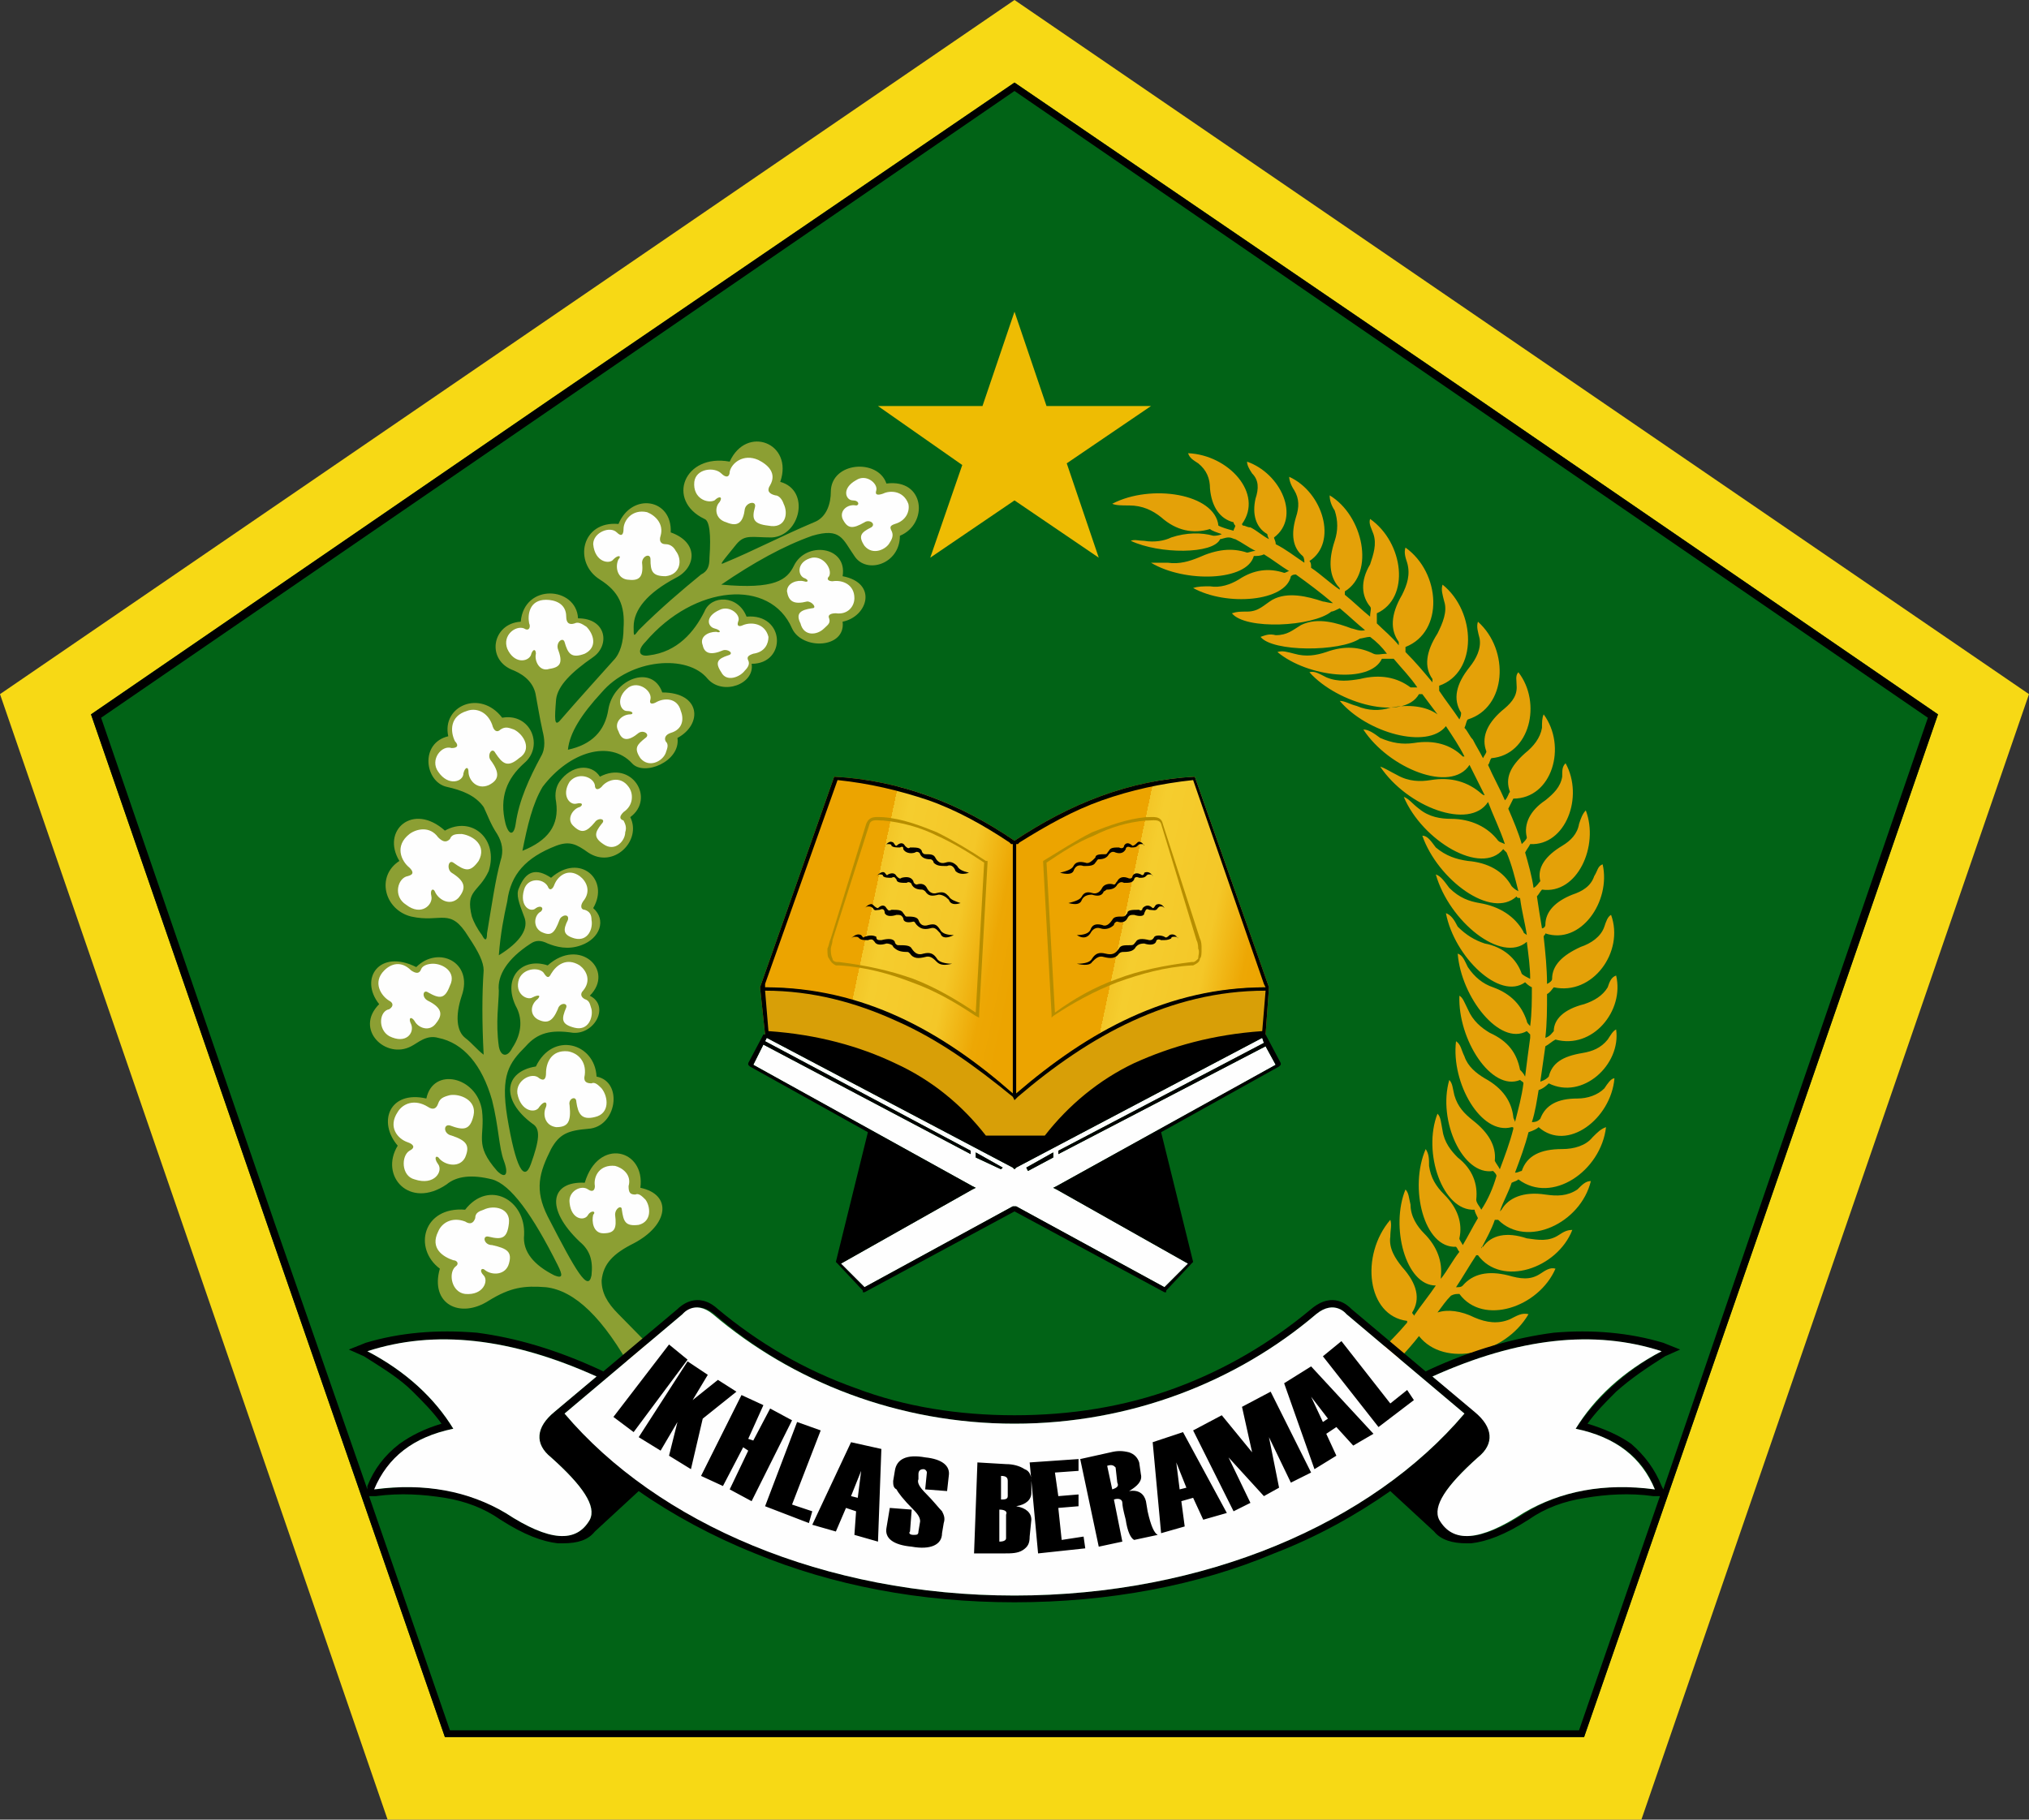 <?xml version="1.0" encoding="UTF-8"?>
<!DOCTYPE svg PUBLIC "-//W3C//DTD SVG 1.1//EN" "http://www.w3.org/Graphics/SVG/1.1/DTD/svg11.dtd">
<!-- Creator: CorelDRAW X7 -->
<svg xmlns="http://www.w3.org/2000/svg" xml:space="preserve" width="1204px" height="1080px" version="1.1" style="shape-rendering:geometricPrecision; text-rendering:geometricPrecision; image-rendering:optimizeQuality; fill-rule:evenodd; clip-rule:evenodd"
viewBox="0 0 1204 1080"
 xmlns:xlink="http://www.w3.org/1999/xlink">
 <rect x="0" y="0" width="1204" height="1080" fill="#333333" stroke="none"/>
 <defs>
  <style type="text/css">
   <![CDATA[
    .fil6 {fill:#FEFEFE}
    .fil5 {fill:black}
    .fil1 {fill:#016316}
    .fil2 {fill:#8C9F33}
    .fil9 {fill:#D89F07}
    .fil3 {fill:#E4A108}
    .fil4 {fill:#EEBC03}
    .fil0 {fill:#F7D915}
    .fil10 {fill:#B78E00;fill-rule:nonzero}
    .fil8 {fill:url(#id0)}
    .fil7 {fill:url(#id1)}
   ]]>
  </style>
  <linearGradient id="id0" gradientUnits="userSpaceOnUse" x1="601.002" y1="539.123" x2="754.554" y2="571.761">
   <stop offset="0" style="stop-opacity:1; stop-color:#ECA400"/>
   <stop offset="0.42" style="stop-opacity:1; stop-color:#ECA400"/>
   <stop offset="0.231" style="stop-opacity:1; stop-color:#EDA804"/>
   <stop offset="0.349" style="stop-opacity:1; stop-color:#F3C627"/>
   <stop offset="0.478" style="stop-opacity:1; stop-color:#F5CD2E"/>
   <stop offset="0.749" style="stop-opacity:1; stop-color:#F4C728"/>
   <stop offset="0.902" style="stop-opacity:1; stop-color:#EDA704"/>
   <stop offset="1" style="stop-opacity:1; stop-color:#ECA400"/>
  </linearGradient>
  <linearGradient id="id1" gradientUnits="userSpaceOnUse" xlink:href="#id0" x1="450.008" y1="539.123" x2="603.56" y2="571.761">
  </linearGradient>
 </defs>
 <g id="Layer_x0020_1">
  <g id="_1933516147536">
   <polygon class="fil0" points="602,0 903,206 1204,412 1089,746 974,1080 602,1080 230,1080 115,746 0,412 301,206 "/>
   <polygon class="fil1" points="602,49 876,236 1150,424 1045,728 940,1031 602,1031 264,1031 159,728 54,424 328,236 "/>
   <path class="fil2" d="M394 806c-7,1 -13,4 -18,9 -18,-33 -35,-49 -52,-51 -13,-1 -21,0 -34,8 -17,11 -35,2 -29,-19 -16,-12 -10,-37 15,-35 14,-18 36,-6 35,15 -1,10 6,18 18,24 5,2 5,0 2,-6 -15,-30 -28,-48 -39,-51 -12,-3 -21,-2 -27,3 -22,15 -40,-5 -29,-23 -12,-14 -5,-33 17,-28 4,-19 30,-13 33,7 2,16 -5,20 9,36 5,5 7,2 4,-6 -3,-8 -3,-20 -7,-36 -6,-21 -17,-34 -32,-37 -7,-2 -12,3 -16,5 -15,8 -34,-10 -19,-25 -12,-15 0,-33 22,-22 13,-13 34,-3 27,17 -4,12 -3,21 2,25 4,3 7,7 11,10 -1,-19 -1,-36 0,-50 0,-5 -3,-11 -9,-20 -11,-18 -16,-8 -34,-12 -16,-4 -21,-24 -7,-33 -11,-18 8,-35 27,-18 16,-9 32,5 26,24 -6,13 -14,11 -10,27 1,3 3,7 6,11 2,4 3,3 3,-1 3,-18 5,-32 8,-43 2,-6 1,-11 -2,-16 -4,-6 -6,-12 -8,-16 -5,-7 -13,-10 -22,-12 -13,-3 -16,-26 1,-30 -4,-18 19,-28 32,-11 17,-3 25,17 13,27 -10,9 -15,20 -11,36 2,7 5,7 6,0 2,-14 8,-27 15,-40 3,-5 2,-11 1,-15 -2,-9 -3,-16 -4,-21 -1,-7 -6,-12 -13,-15 -17,-6 -13,-28 4,-29 2,-23 33,-21 34,-2 17,0 19,16 9,23 -13,9 -21,17 -22,25 -1,12 -1,16 2,13 13,-15 24,-27 32,-36 4,-4 6,-11 6,-19 1,-14 -3,-22 -14,-29 -16,-10 -11,-35 11,-33 8,-19 32,-15 31,5 17,6 15,21 3,27 -17,9 -25,19 -25,29 0,6 0,6 3,2 13,-13 26,-24 37,-33 4,-2 5,-5 5,-10 1,-14 0,-22 -3,-23 -23,-11 -12,-39 15,-34 10,-22 38,-11 30,12 18,5 12,32 -5,33 -12,0 -16,-2 -21,4 -8,10 -11,13 -7,11 17,-7 34,-16 53,-24 8,-3 10,-12 10,-18 0,-18 28,-20 33,-5 23,-3 25,24 8,31 0,17 -20,23 -27,12 -7,-10 -8,-17 -25,-12 -17,6 -35,16 -54,29 32,3 39,-3 43,-11 7,-15 32,-12 29,6 21,4 15,24 0,27 2,16 -24,17 -30,4 -13,-30 -58,-26 -87,8 -5,5 -4,9 2,8 17,-2 27,-14 33,-26 4,-10 20,-10 25,3 23,-2 24,28 3,28 2,12 -17,19 -26,9 -12,-15 -46,-12 -63,8 -12,13 -19,24 -20,34 14,-3 22,-11 24,-24 3,-18 26,-27 32,-10 23,0 24,19 9,27 2,14 -20,23 -27,15 -13,-14 -37,-7 -53,14 -6,10 -9,23 -12,38 15,-6 22,-15 20,-29 -1,-5 0,-9 2,-12 7,-10 19,-11 24,-3 19,-10 33,13 18,24 7,14 -10,31 -25,21 -7,-5 -11,-7 -19,-4 -18,7 -27,17 -29,33 -2,9 -4,19 -5,32 13,-8 18,-16 15,-23 -3,-8 -5,-13 -3,-17 4,-10 10,-12 19,-6 17,-15 35,1 25,18 8,7 4,18 -7,22 -8,3 -15,1 -20,-1 -4,-2 -7,-2 -10,0 -14,9 -20,19 -19,28 0,7 -2,19 0,33 1,6 5,7 8,1 6,-9 6,-18 2,-25 -8,-17 4,-29 19,-24 19,-17 40,3 25,18 12,6 3,23 -10,22 -13,-2 -21,0 -28,8 -10,10 -15,17 -11,42 5,30 10,39 14,28 5,-14 6,-21 1,-24 -19,-14 -17,-31 2,-34 10,-21 35,-14 36,6 16,3 12,30 -5,31 -12,1 -17,3 -22,12 -7,14 -10,24 -2,40 17,33 24,45 26,35 1,-9 -1,-15 -7,-20 -21,-20 -17,-36 3,-35 8,-27 36,-20 33,3 19,4 17,22 -4,33 -12,6 -18,12 -19,22 0,7 3,13 10,20 10,10 18,19 27,26z"/>
   <path class="fil3" d="M818 819c3,-8 3,-13 0,-16 6,-6 12,-12 17,-18l0 -1c-24,-3 -28,-39 -10,-60 1,3 0,6 0,10 -1,7 3,13 7,18 9,10 11,19 6,27 0,1 1,1 1,2 4,-6 9,-12 13,-18 -18,0 -27,-35 -18,-57 2,2 2,5 3,9 0,7 4,13 8,17 8,8 11,17 10,26 0,0 0,1 0,1 4,-5 7,-11 11,-16 -1,-1 -1,-2 -2,-3 -19,1 -28,-35 -18,-58 2,3 2,6 2,10 1,7 4,12 9,17 8,8 11,17 9,26 0,1 1,2 2,4 3,-5 6,-11 9,-16 -1,-2 -2,-4 -2,-5 -19,1 -31,-34 -22,-57 2,2 2,5 3,10 1,7 5,12 9,16 9,7 12,16 11,25 0,2 2,4 3,6 4,-6 7,-13 9,-20 0,-1 -1,-2 -2,-3 -18,3 -33,-30 -26,-54 2,2 2,5 3,9 2,7 6,11 11,15 9,7 14,15 13,24 1,2 2,3 3,5 3,-8 6,-16 8,-24 0,-1 0,-1 -1,-1 -18,5 -36,-26 -33,-51 3,2 3,5 5,9 2,6 7,10 12,13 11,6 16,14 17,23 0,1 1,2 1,3 2,-8 4,-15 5,-23 0,-1 -1,-1 -2,-2 -17,7 -37,-24 -36,-50 2,1 3,4 5,8 3,7 8,11 13,14 11,5 16,12 18,22 1,1 2,2 3,4 1,-8 2,-16 3,-23 0,-1 0,-2 0,-2 -1,-1 -1,-1 -2,-2 -16,9 -39,-20 -41,-46 3,1 4,4 6,8 4,6 9,10 15,12 11,4 17,11 20,20 0,1 1,2 2,3 1,-8 1,-15 1,-23 -2,-1 -3,-2 -4,-3 -15,11 -42,-15 -47,-41 3,1 5,4 7,8 5,5 10,8 16,10 11,2 19,9 22,18 1,1 3,2 5,3 0,-7 -1,-14 -2,-22 0,0 0,0 0,0 -15,13 -46,-12 -54,-40 3,1 5,4 8,8 6,6 12,8 18,9 12,2 21,8 26,17 0,1 1,1 2,2 -1,-7 -3,-14 -4,-22 -1,0 -2,0 -2,-1 -15,14 -47,-10 -56,-36 3,0 5,3 8,7 6,5 12,7 19,8 12,1 21,6 26,15 1,1 2,2 4,3 -2,-8 -4,-16 -7,-23 -1,-1 -1,-1 -2,-2 -13,16 -48,-5 -59,-31 3,1 5,4 9,7 6,5 13,6 19,6 12,0 22,5 28,13 1,1 2,1 4,2 -3,-9 -7,-17 -10,-25l0 0c-11,17 -48,3 -64,-21 3,1 6,3 10,5 7,4 14,4 20,3 12,-2 22,1 30,8 0,0 1,1 2,1 -3,-6 -6,-12 -9,-18 -11,17 -48,2 -63,-21 3,0 6,2 10,5 7,3 13,4 20,3 12,-2 22,1 29,8 0,0 1,0 1,0 -3,-6 -7,-12 -11,-18 -11,14 -47,4 -63,-15 3,0 6,2 10,3 7,3 14,3 20,1 11,-2 21,-1 28,4 -3,-4 -6,-8 -9,-12 -1,0 -2,0 -2,0 -9,16 -48,6 -65,-13 3,-1 6,1 10,3 7,3 14,2 20,1 12,-3 22,-1 30,5 1,0 3,0 4,0 -4,-6 -9,-11 -14,-17 -3,0 -5,0 -7,0 -7,15 -44,11 -62,-4 3,-1 6,0 10,1 7,2 13,1 19,-1 11,-4 20,-3 28,1 2,1 5,0 8,0 -3,-4 -6,-7 -10,-10 -2,0 -5,1 -6,1 -12,8 -52,8 -59,-1 3,-1 5,-2 9,-1 7,0 10,-3 15,-6 10,-5 22,-1 30,2 1,0 5,2 8,1 -5,-4 -9,-8 -15,-13 -2,1 -4,2 -5,2 -11,9 -51,11 -59,1 3,-1 5,-1 9,-1 7,0 10,-4 15,-7 9,-5 21,-2 30,1 1,0 4,1 6,1 -7,-6 -15,-12 -22,-17 -1,0 -2,0 -3,1 -3,15 -38,18 -58,7 3,-1 6,-1 10,-1 6,1 12,-1 17,-4 9,-6 18,-7 27,-4 1,0 2,-1 3,-1 -5,-3 -10,-7 -15,-10 -2,1 -4,1 -6,1 -4,15 -41,16 -61,4 3,0 6,0 10,0 7,1 13,-1 18,-3 11,-5 20,-6 29,-3 1,0 3,-1 5,-1 -4,-2 -8,-5 -12,-7 0,0 0,0 0,0 -1,0 -2,-1 -4,-1 -2,0 -4,1 -5,1 -4,9 -36,9 -53,1 2,-1 5,0 8,0 6,1 12,0 16,-2 9,-3 18,-3 25,-1 1,0 3,0 5,-1 -3,-1 -6,-2 -7,-3 -10,3 -20,1 -29,-7 -5,-4 -11,-7 -19,-7 -4,0 -8,0 -10,-1 23,-12 61,-6 63,13 2,1 5,2 9,3 0,0 0,0 0,0 0,-1 1,-2 1,-3 0,0 -1,-1 -1,-2 -8,-2 -13,-9 -14,-20 0,-6 -2,-11 -7,-15 -3,-2 -5,-3 -6,-6 24,1 45,24 32,42 0,0 0,1 1,1 1,0 2,1 4,1 4,2 7,5 11,7 -1,-2 -1,-3 -1,-3 -7,-4 -9,-12 -7,-21 2,-6 2,-11 -2,-15 -2,-3 -3,-5 -3,-7 20,7 32,33 16,45 0,1 1,2 1,4 6,3 11,7 17,11 0,-1 0,-3 -1,-4 -6,-5 -7,-13 -4,-23 2,-6 2,-11 -1,-16 -2,-3 -3,-6 -3,-8 20,9 29,39 12,50 1,1 1,2 1,4 6,4 11,9 17,13 0,-1 0,-1 -1,-2 -5,-6 -6,-15 -2,-27 2,-6 2,-12 0,-18 -2,-3 -3,-6 -3,-9 20,12 27,46 9,57 0,1 0,2 0,2 5,4 10,9 15,13 0,-3 1,-5 0,-6 -5,-6 -6,-15 0,-25 2,-6 4,-12 2,-18 -1,-3 -3,-6 -2,-9 20,14 24,47 4,56 0,1 0,3 0,6 4,4 9,8 13,13 0,-1 0,-2 0,-2 -5,-7 -5,-16 2,-28 3,-6 5,-12 3,-19 -1,-3 -2,-6 -1,-9 21,15 23,50 0,59 0,1 0,2 0,3 6,6 11,12 16,18 0,0 0,-1 0,-2 -5,-7 -4,-16 3,-27 3,-6 6,-13 4,-19 -1,-4 -2,-7 -1,-10 20,16 21,52 -2,60 0,1 0,2 0,3 4,6 8,11 12,17 1,-2 1,-3 1,-4 -5,-8 -3,-17 5,-27 4,-5 7,-11 6,-17 -1,-4 -2,-7 -1,-10 19,17 17,51 -6,58 -1,1 -1,3 -2,5 2,2 3,5 5,7 2,4 4,7 6,11 1,-2 2,-3 2,-4 -3,-8 0,-16 9,-24 5,-4 9,-8 9,-14 0,-4 -1,-7 1,-9 14,18 7,49 -16,51 -1,1 -1,3 -2,4 3,7 7,14 10,21 2,-2 2,-4 3,-5 -3,-8 0,-15 9,-23 5,-4 9,-9 10,-15 0,-3 0,-6 1,-8 14,19 5,50 -18,50 -1,2 -2,4 -3,6 3,7 6,14 8,21 2,-2 3,-3 3,-4 -2,-8 2,-16 11,-22 5,-4 9,-8 10,-14 0,-4 0,-6 2,-8 11,20 0,49 -21,48 -1,2 -2,3 -3,5 2,7 4,14 5,21 2,-1 3,-3 4,-4 -2,-8 3,-15 13,-21 5,-3 9,-7 10,-13 1,-3 2,-6 4,-8 8,21 -5,50 -26,47 -1,1 -2,3 -3,4 1,7 2,13 3,19 1,0 2,-1 2,-2 0,-8 6,-14 16,-18 6,-2 11,-5 13,-11 2,-3 2,-6 5,-7 5,22 -13,48 -34,41 0,1 -1,1 -1,2 1,9 2,19 2,28 2,-1 3,-2 3,-3 0,-8 6,-14 17,-19 6,-2 12,-6 14,-12 1,-3 2,-6 4,-7 8,22 -11,48 -34,43 -1,1 -2,3 -4,4 0,9 0,17 -1,26 3,-1 4,-3 5,-4 0,-7 6,-13 18,-16 6,-2 11,-5 14,-10 1,-3 2,-6 5,-7 5,21 -14,44 -36,38 -2,1 -4,3 -6,4 -1,7 -2,14 -3,21 3,-1 4,-2 5,-3 2,-8 8,-12 20,-14 6,-1 11,-3 15,-8 2,-3 3,-5 5,-6 3,21 -20,42 -40,32 -1,1 -3,3 -6,4 -1,6 -2,13 -4,19 3,0 4,-1 5,-2 3,-8 10,-12 22,-12 6,0 12,-2 16,-6 2,-3 4,-6 6,-6 -2,24 -28,44 -45,29 -1,1 -3,2 -6,3 -2,8 -5,16 -8,24 2,0 3,-1 4,-1 3,-9 11,-13 24,-13 7,0 14,-2 18,-7 3,-3 5,-5 8,-6 -3,26 -32,46 -52,31 -1,1 -2,1 -4,2 -2,6 -5,11 -7,17 0,0 0,0 1,-1 4,-7 13,-11 26,-9 7,1 13,1 19,-3 3,-3 5,-5 8,-5 -6,25 -38,40 -55,23 -1,0 -1,0 -2,0 -2,6 -5,11 -8,17 0,-1 0,-1 1,-1 5,-7 14,-9 26,-5 7,1 13,2 19,-2 3,-2 5,-3 8,-3 -9,23 -42,34 -56,15 0,0 -1,0 -1,0 -4,6 -8,13 -12,19 2,0 3,0 4,-1 6,-7 15,-9 27,-6 7,2 13,3 19,-1 3,-2 6,-4 9,-3 -10,23 -43,34 -57,15 -2,0 -3,0 -5,1 -3,3 -5,6 -8,10 6,-2 14,-1 22,3 7,3 14,4 21,1 4,-2 7,-4 11,-3 -14,24 -50,32 -65,13 -7,9 -15,17 -24,26z"/>
   <polygon class="fil4" points="602,185 621,241 683,241 633,275 652,331 602,297 552,331 571,276 521,241 583,241 "/>
   <path class="fil5" d="M602 49l274 187 274 188 -105 304 -105 303 -338 0 -338 0 -105 -303 -105 -304 274 -188 274 -187zm-333 799c-24,5 -39,17 -46,36 30,-4 56,1 77,14 26,17 42,18 50,4 4,-8 -4,-20 -23,-37 -10,-8 -9,-18 2,-27l25 -21c-50,-23 -96,-28 -136,-15 23,12 40,28 51,46zm666 0c24,5 40,17 47,36 -30,-4 -56,1 -77,14 -26,17 -43,18 -50,4 -5,-8 3,-20 22,-37 10,-8 9,-18 -1,-27l-26 -21c51,-23 96,-28 136,-15 -22,12 -39,28 -51,46zm-110 37l26 24c4,5 11,7 19,7 1,0 2,0 3,0 9,-1 20,-5 34,-14 10,-7 21,-11 34,-13 12,-2 26,-3 40,-1l4 0 -48 139 -335 0 -335 0 -48 -139 4 0c15,-2 28,-1 41,1 12,2 23,6 33,13 14,9 25,13 34,14 1,0 2,0 3,0 9,0 15,-2 19,-7l26 -24c20,14 44,27 69,37 46,19 98,29 154,29 56,0 109,-10 154,-29 26,-10 49,-23 69,-37zm162 -1l-1 -2c-4,-10 -10,-18 -18,-25 -7,-5 -16,-9 -26,-12 5,-7 11,-13 17,-19 9,-8 18,-14 29,-21l9 -4 -10 -4c-20,-6 -42,-8 -65,-6 -23,3 -48,10 -74,22l-2 1 -44 -37c-2,-2 -11,-11 -24,0 -24,20 -51,36 -81,47 -30,11 -62,16 -95,16 -33,0 -65,-5 -94,-16 -31,-11 -58,-27 -82,-47 -12,-11 -22,-2 -24,0l-44 37 -2 -1c-26,-12 -50,-19 -73,-22 -24,-2 -46,0 -66,6l-10 4 9 4c11,7 21,13 29,21 6,6 12,12 17,19 -10,3 -18,7 -25,12 -9,7 -15,15 -19,25l0 2 -55 -158 -103 -300 271 -186 271 -186 271 186 271 186 -103 300 -54 158zm-118 -45c-55,65 -154,108 -267,108 -113,0 -211,-43 -267,-108l70 -59c0,0 8,-9 19,0 46,40 109,65 178,65 69,0 132,-25 179,-65 11,-9 18,0 18,0l70 59z"/>
   <path class="fil6" d="M875 838l-25 -21c51,-23 96,-28 136,-15 -23,12 -40,28 -51,46 24,5 39,17 47,36 -30,-4 -56,1 -78,14 -26,17 -42,18 -50,4 -4,-8 4,-20 23,-37 10,-8 9,-18 -2,-27zm-124 -217l-123 64 0 -2 122 -64 -1 -3 -146 77 -1 1 -1 -1 -146 -77 -1 2 122 65 0 2 -123 -65 -6 12 130 72 2 1 -2 1 -78 44 14 14 88 -48 1 0 1 0 88 48 14 -14 -78 -44 -2 -1 2 -1 130 -72 -6 -11zm-126 66l-15 8 -1 -2 16 -9 0 3zm-46 -3l16 9 -1 1 -15 -7 0 -3zm-319 47c-5,10 3,15 9,17 2,0 4,2 1,4 -4,4 -2,15 6,16 11,1 14,-8 11,-11 -3,-3 -1,-5 1,-3 4,3 12,3 14,-4 2,-7 -1,-9 -10,-11 -5,0 -6,-6 -2,-5 8,2 11,1 12,-8 1,-9 -9,-11 -15,-8 -3,1 -5,2 -5,5 -1,3 -3,4 -6,2 -8,-3 -14,1 -16,6zm279 -432c-3,-8 -11,-8 -15,-6 -3,1 -5,1 -4,-2 1,-4 -6,-10 -12,-6 -9,5 -6,12 -2,12 4,0 4,3 2,3 -5,-1 -10,3 -8,8 3,6 6,6 13,2 3,-2 7,1 4,3 -6,3 -8,5 -4,11 5,6 13,2 15,-2 2,-3 2,-5 1,-7 -1,-2 -1,-3 2,-4 7,-2 9,-8 8,-12zm-32 56c0,-8 -7,-11 -13,-10 -2,0 -4,-1 -2,-3 2,-4 -3,-12 -10,-11 -9,2 -9,10 -5,12 3,1 3,3 0,2 -4,-1 -10,1 -10,6 1,6 4,8 12,6 3,0 6,4 3,4 -7,1 -10,3 -7,9 2,8 10,7 14,3 2,-2 4,-3 3,-6 -1,-2 1,-3 4,-3 7,1 11,-4 11,-9zm-57 -82c-9,-4 -16,2 -17,7 0,3 -2,4 -5,1 -4,-4 -15,-3 -16,5 -1,10 8,13 12,11 3,-3 5,-2 3,1 -3,3 -3,10 4,12 7,3 10,0 11,-8 1,-4 7,-5 6,-1 -2,7 -1,10 8,11 10,2 12,-7 9,-13 -1,-3 -3,-5 -5,-5 -4,-1 -5,-3 -3,-6 4,-7 -1,-12 -7,-15zm-66 31c-9,-2 -14,5 -14,10 0,3 -1,5 -4,2 -4,-4 -14,0 -14,7 1,11 10,12 12,9 3,-3 5,-2 3,0 -2,4 -1,11 5,12 7,1 10,-1 9,-10 0,-4 5,-6 5,-2 0,7 1,10 9,10 9,-1 10,-10 6,-15 -1,-2 -3,-4 -6,-4 -3,0 -4,-2 -3,-5 2,-7 -3,-12 -8,-14zm72 74c-2,-8 -10,-9 -15,-7 -2,1 -4,1 -3,-2 2,-4 -5,-10 -11,-7 -9,4 -7,10 -3,11 4,1 4,3 1,2 -5,0 -10,3 -8,8 1,5 5,6 12,3 3,-1 7,2 3,3 -6,2 -8,4 -4,10 3,6 11,3 14,-1 2,-2 3,-4 2,-6 -1,-2 0,-3 3,-4 7,-1 9,-6 9,-10zm-132 -22c-10,0 -11,9 -10,14 1,2 0,5 -3,3 -5,-2 -13,4 -10,12 4,9 12,8 14,4 1,-4 3,-4 3,-1 -1,4 2,11 8,9 7,-1 8,-4 5,-12 -1,-4 3,-7 4,-4 2,7 4,10 12,7 8,-4 5,-12 1,-16 -3,-2 -5,-3 -7,-2 -3,1 -5,0 -5,-4 0,-8 -7,-10 -12,-10zm80 66c-2,-8 -10,-8 -15,-5 -2,1 -4,1 -3,-2 1,-5 -7,-11 -13,-7 -8,6 -5,14 -1,14 4,0 4,2 2,2 -5,0 -10,5 -7,10 2,6 6,6 12,1 3,-2 7,1 4,3 -5,4 -7,6 -3,12 5,6 13,2 15,-3 1,-3 2,-5 0,-7 -1,-2 0,-4 3,-5 7,-2 8,-8 6,-13zm-127 0c-10,3 -10,12 -7,18 2,2 2,4 -2,4 -6,-2 -13,7 -8,14 6,9 15,6 15,1 1,-4 3,-4 3,-1 0,5 5,11 12,8 6,-3 7,-7 1,-15 -2,-3 1,-8 3,-4 4,6 7,9 14,3 8,-5 3,-14 -3,-17 -3,-1 -5,-2 -8,0 -2,2 -4,1 -5,-3 -3,-8 -10,-10 -15,-8zm96 45c-5,-7 -13,-4 -16,0 -2,2 -4,2 -4,-1 -1,-5 -10,-8 -15,-2 -5,8 0,14 4,13 4,-1 4,1 2,2 -4,1 -8,7 -4,11 5,5 8,4 13,-2 2,-3 7,-2 4,1 -4,5 -5,8 1,12 7,5 13,-2 13,-7 1,-3 0,-5 -1,-7 -3,-1 -2,-3 0,-5 6,-4 6,-11 3,-15zm-130 28c-9,7 -5,16 0,20 2,2 3,4 -1,5 -6,1 -9,12 -1,17 9,7 16,0 15,-5 -1,-4 1,-5 2,-3 2,5 9,9 14,4 5,-6 4,-10 -4,-15 -3,-2 -2,-8 1,-6 7,5 10,6 15,-1 5,-9 -3,-15 -10,-16 -3,0 -6,0 -7,3 -2,2 -4,2 -7,-1 -5,-7 -13,-5 -17,-2zm101 25c-7,-5 -13,0 -15,5 -1,3 -3,4 -4,1 -3,-5 -12,-5 -14,2 -3,10 4,14 7,11 3,-2 5,0 3,2 -4,2 -5,9 0,12 6,3 8,1 11,-7 1,-3 6,-4 5,0 -3,6 -3,9 4,11 8,2 11,-6 10,-11 0,-3 -1,-5 -4,-6 -2,0 -3,-2 -1,-5 5,-6 2,-12 -2,-15zm0 53c-8,-5 -14,0 -17,5 -1,2 -2,3 -4,0 -2,-4 -12,-4 -15,3 -3,9 5,13 8,11 4,-2 5,-1 3,1 -4,3 -5,9 0,12 6,3 9,1 12,-6 1,-4 6,-4 5,-1 -3,7 -3,10 5,12 8,2 11,-6 10,-11 -1,-3 -1,-5 -4,-6 -2,-1 -3,-3 -1,-5 5,-6 2,-12 -2,-15zm-116 3c-7,7 -2,15 3,18 2,1 3,3 0,5 -6,1 -7,12 0,16 10,5 15,-2 13,-7 -2,-4 0,-5 2,-2 2,4 9,7 13,1 4,-5 3,-9 -5,-13 -4,-2 -3,-7 0,-5 7,4 10,4 13,-4 4,-8 -4,-13 -10,-13 -3,0 -6,1 -7,3 -1,3 -3,3 -6,1 -6,-6 -12,-4 -16,0zm109 48c-10,-1 -13,7 -13,13 0,3 -1,5 -4,3 -4,-4 -14,1 -13,9 2,11 11,12 13,8 3,-4 5,-3 4,0 -2,4 -1,11 6,12 7,0 9,-3 8,-13 -1,-4 4,-6 4,-2 1,7 3,11 11,9 9,-2 8,-12 4,-17 -2,-2 -4,-4 -6,-3 -3,0 -5,-1 -4,-5 1,-8 -4,-13 -10,-14zm-101 36c-6,9 0,16 6,18 3,1 5,3 1,5 -5,3 -5,15 3,17 12,4 17,-5 14,-9 -3,-4 -1,-6 1,-3 4,4 12,5 15,-1 3,-7 1,-10 -8,-13 -5,-1 -5,-7 -1,-6 8,3 12,3 14,-6 2,-9 -8,-13 -14,-12 -4,1 -6,2 -7,5 -1,3 -3,4 -6,2 -8,-5 -15,-2 -18,3zm129 32c-9,-1 -13,6 -12,12 0,2 -1,4 -4,2 -4,-3 -12,1 -11,8 1,10 9,11 11,7 2,-3 5,-2 3,0 -1,4 0,11 6,11 7,0 8,-3 7,-11 0,-4 4,-6 4,-3 1,7 2,10 10,9 8,-2 7,-11 4,-15 -2,-2 -4,-4 -6,-3 -3,0 -4,-1 -4,-5 2,-7 -4,-11 -8,-12zm-36 146l25 -21c-51,-23 -96,-28 -136,-15 23,12 40,28 51,46 -24,5 -39,17 -47,36 30,-4 56,1 78,14 26,17 42,18 50,4 4,-8 -4,-20 -23,-37 -10,-8 -9,-18 2,-27zm540 1c-55,65 -154,108 -267,108 -113,0 -212,-43 -267,-108l70 -59c0,0 7,-9 18,0 47,40 110,65 179,65 69,0 132,-25 179,-65 11,-9 18,0 18,0l70 59z"/>
   <path class="fil7" d="M451 586c60,0 108,26 151,64l0 -151c-32,-22 -68,-36 -107,-38l-44 125z"/>
   <path class="fil8" d="M753 586c-59,0 -107,26 -151,64l0 -151c33,-22 68,-36 107,-38l44 125z"/>
   <path class="fil9" d="M451 586l3 28c58,5 102,26 130,62l37 0c28,-36 71,-57 130,-62l2 -28c-59,0 -107,26 -151,64 -43,-38 -91,-64 -151,-64z"/>
   <path class="fil5" d="M530 500c-2,-1 -3,0 -5,2 1,-1 1,-1 2,-1 1,0 2,0 2,1 1,1 3,1 5,1 2,-1 2,0 2,1 1,2 4,3 7,2 1,-1 3,0 3,1 1,2 3,3 6,3 1,0 2,1 2,2 2,2 4,2 8,2 2,-1 4,0 5,3 2,2 5,2 8,1 -4,-1 -6,-2 -7,-4 -2,-2 -4,-3 -7,-2 -3,1 -5,-1 -6,-3 -1,-2 -3,-2 -6,-2 -1,0 -2,-1 -2,-2 -1,-2 -3,-2 -7,-2 -1,1 -2,0 -3,-1 -1,-2 -3,-2 -5,0 -1,0 -1,-1 -2,-2zm-12 37c-1,-1 -3,0 -5,2 1,-1 2,-1 2,-1 1,0 2,0 3,1 1,2 2,1 4,1 2,-1 3,0 3,2 1,2 4,2 7,1 2,0 3,0 4,2 0,2 2,3 6,2 1,0 1,1 2,2 2,2 4,3 8,2 3,-1 4,1 6,3 1,3 4,3 8,1 -4,0 -7,-1 -8,-3 -2,-3 -3,-4 -7,-3 -3,1 -5,0 -6,-3 -1,-2 -4,-2 -7,-2 -1,0 -1,-1 -2,-2 -1,-2 -3,-2 -7,-2 -2,1 -2,0 -3,-1 -1,-2 -3,-2 -5,0 -1,0 -2,-1 -3,-2zm-7 18c-2,-1 -4,0 -6,2 1,-1 2,-1 2,-1 2,0 2,0 3,1 1,1 3,1 5,1 3,-1 3,0 4,1 1,2 4,2 7,1 2,0 4,1 4,2 2,2 4,3 8,3 1,0 1,0 2,1 2,3 5,3 9,2 3,-1 5,1 7,3 2,2 5,2 9,1 -4,0 -8,-1 -9,-3 -2,-3 -4,-4 -8,-3 -3,1 -5,0 -7,-3 -1,-2 -4,-2 -8,-2 -1,0 -2,-1 -2,-2 -1,-2 -4,-2 -8,-1 -2,0 -3,0 -3,-2 -2,-1 -4,-1 -7,0 -1,1 -1,0 -2,-1zm14 -37c-1,-1 -3,0 -5,2 1,-1 2,-1 2,-1 1,0 2,0 2,1 1,1 3,1 5,1 2,-1 2,0 3,1 0,2 3,2 6,2 1,-1 3,0 3,1 1,2 3,3 6,3 1,0 2,1 2,1 2,3 4,3 8,2 2,0 4,1 6,3 1,3 4,3 7,2 -3,-1 -6,-2 -7,-4 -2,-2 -3,-3 -7,-2 -3,1 -5,-1 -6,-3 -1,-2 -3,-3 -6,-2 -1,0 -2,-1 -2,-2 -1,-2 -3,-3 -7,-2 -1,1 -2,0 -3,-1 -1,-2 -3,-2 -5,-1 -1,1 -1,0 -2,-1z"/>
   <path class="fil5" d="M675 500c1,-1 3,0 4,2 0,-1 -1,-1 -2,-1 -1,0 -1,0 -2,1 -1,1 -2,1 -4,1 -2,-1 -3,0 -3,1 -1,2 -3,3 -6,2 -2,-1 -3,0 -4,1 -1,2 -3,3 -6,3 -1,0 -1,1 -2,2 -1,2 -4,2 -7,2 -3,-1 -5,0 -6,3 -1,2 -4,2 -8,1 4,-1 7,-2 8,-4 1,-2 3,-3 7,-2 2,1 4,-1 6,-3 0,-2 3,-2 6,-2 1,0 1,-1 2,-2 1,-2 3,-2 6,-2 2,1 3,0 3,-1 1,-2 3,-2 5,0 1,0 2,-1 3,-2zm11 37c2,-1 4,0 5,2 -1,-1 -1,-1 -2,-1 -1,0 -1,0 -2,1 -1,2 -3,1 -5,1 -2,-1 -2,0 -3,2 0,2 -3,2 -6,1 -2,0 -3,0 -4,2 -1,2 -3,3 -6,2 -1,0 -2,1 -2,2 -2,2 -5,3 -8,2 -3,-1 -5,1 -6,3 -2,3 -5,3 -8,1 4,0 7,-1 8,-3 1,-3 3,-4 7,-3 2,1 4,0 6,-3 1,-2 3,-2 6,-2 2,0 2,-1 3,-2 0,-2 3,-2 7,-2 1,1 2,0 2,-1 2,-2 4,-2 6,0 1,0 1,-1 2,-2zm8 18c2,-1 4,0 5,2 0,-1 -1,-1 -2,-1 -1,0 -2,0 -2,1 -2,1 -3,1 -6,1 -2,-1 -3,0 -3,1 -1,2 -4,2 -7,1 -3,0 -4,1 -5,2 -1,2 -3,3 -7,3 -1,0 -2,0 -3,1 -2,3 -5,3 -9,2 -3,-1 -5,1 -7,3 -1,2 -5,2 -9,1 5,0 8,-1 9,-3 2,-3 4,-4 8,-3 4,1 6,0 8,-3 1,-2 3,-2 7,-2 2,0 2,-1 3,-2 1,-2 4,-2 8,-1 1,0 2,0 3,-2 1,-1 4,-1 6,0 1,1 2,0 3,-1zm-15 -37c2,-1 4,0 5,2 0,-1 -1,-1 -2,-1 -1,0 -1,0 -2,1 -1,1 -2,1 -4,1 -2,-1 -3,0 -3,1 -1,2 -3,2 -6,2 -2,-1 -3,0 -4,1 -1,2 -3,3 -6,3 -1,0 -1,1 -2,1 -1,3 -4,3 -7,2 -3,0 -5,1 -6,3 -1,3 -4,3 -8,2 4,-1 7,-2 8,-4 1,-2 3,-3 6,-2 3,1 5,-1 6,-3 1,-2 4,-3 7,-2 1,0 1,-1 2,-2 1,-2 3,-3 6,-2 2,1 3,0 3,-1 1,-2 3,-2 5,-1 1,1 2,0 2,-1z"/>
   <path class="fil10" d="M498 571c16,2 30,5 44,10 13,5 25,12 37,20l5 -89c-9,-6 -19,-12 -28,-16 -10,-5 -21,-8 -32,-9l0 0 -1 0 0 0c-2,0 -6,-1 -7,2l-22 69 0 0c0,2 -1,4 -1,5 0,2 0,4 1,6 0,1 1,2 3,2 0,0 0,0 1,0zm43 12c-13,-5 -27,-9 -43,-10 -1,0 -1,0 -2,0 -2,-1 -3,-2 -4,-4 -1,-1 -1,-3 -1,-6 1,-2 1,-4 2,-6l0 0 21 -68c2,-5 6,-4 10,-4l0 0c12,1 22,5 32,9 10,5 20,11 29,17l1 0 0 1 -5 90 0 2 -2 -1c-12,-8 -24,-15 -38,-20z"/>
   <path class="fil10" d="M707 571c-16,2 -31,5 -44,10 -14,5 -26,12 -37,20l-5 -89c9,-6 18,-12 28,-16 10,-5 20,-8 31,-9l0 0 1 0 0 0c3,0 7,-1 8,2l21 69 0 0c1,2 1,4 1,5 1,2 0,4 0,6 -1,1 -2,2 -3,2 0,0 -1,0 -1,0zm-44 12c14,-5 28,-9 44,-10 0,0 1,0 1,0 2,-1 4,-2 4,-4 1,-1 1,-3 1,-6 0,-2 0,-4 -1,-6l0 0 -22 -68c-1,-5 -6,-4 -9,-4l-1 0c-11,1 -22,5 -32,9 -10,5 -19,11 -29,17l0 0 0 1 5 90 0 2 1 -1c12,-8 25,-15 38,-20z"/>
   <path class="fil5" d="M376 850l-12 -9 33 -43 11 9 -32 43zm78 -262l2 24c29,2 54,9 75,19 22,10 40,25 54,43l35 0c14,-18 32,-33 53,-43 22,-10 47,-17 76,-19l2 -24c-29,0 -55,7 -79,18 -24,11 -47,27 -68,45l-2 2 -1 -2c-22,-18 -44,-34 -69,-45 -24,-11 -50,-18 -78,-18zm61 84l-70 -39 -1 -1 0 -1 9 -17 1 0 -3 -28 44 -125c39,2 75,16 107,38 33,-22 68,-36 107,-38l44 125 -2 28 -1 0 1 0 9 17 0 1 -1 1 -70 39 19 77 -1 1 -15 16 0 1 -1 0 -89 -48 -89 48 -1 0 0 -1 -15 -16 -1 -1 19 -77zm85 -171l-1 -1c-15,-10 -31,-19 -48,-25 -18,-6 -35,-10 -54,-12l-43 121 0 2c58,0 105,26 147,63l0 -148 -1 0zm151 85l-1 -2 -42 -121c-19,2 -37,6 -54,12 -17,6 -33,15 -49,25l-1 1 -1 0 0 148c43,-37 90,-63 148,-63zm0 35l-123 64 0 -2 122 -64 -1 -3 -146 77 -1 1 -1 -1 -146 -77 -1 2 122 65 0 2 -123 -65 -6 12 130 72 2 1 -2 1 -78 44 14 14 88 -48 1 0 1 0 88 48 14 -14 -78 -44 -2 -1 2 -1 130 -72 -6 -11zm-126 66l-15 8 -1 -2 16 -9 0 3zm-46 -3l16 9 -1 1 -15 -7 0 -3zm-169 188l-13 -8 5 -20 -10 17 -13 -8 29 -45 12 8 -9 15 15 -12 11 7 -20 16 -7 30zm36 19l-13 -7 11 -23 -3 -2 -12 23 -13 -6 24 -48 13 6 -9 20 3 1 10 -19 13 7 -24 48zm34 13l-26 -10 19 -50 14 5 -17 44 12 4 -2 7zm41 11l-14 -4 1 -14 -6 -2 -6 14 -14 -4 23 -49 18 4 -2 55zm-12 -26l2 -16 -6 15 4 1zm19 6l13 1 -1 13c-1,1 0,2 2,2 2,0 3,0 3,-2l1 -6c0,-2 -1,-4 -4,-7 -6,-6 -9,-10 -10,-12 -2,-1 -2,-3 -2,-5l1 -6c1,-7 7,-10 18,-8 10,1 15,5 14,11l-1 9 -13 -1 1 -10c0,-1 -1,-2 -2,-2 -2,0 -3,1 -3,3l0 3c-1,2 1,5 4,8 5,5 8,9 10,11 1,2 2,4 1,7l-1 6c0,7 -7,10 -18,8 -11,-1 -16,-5 -15,-11l2 -12zm50 27l2 -54 17 1c4,0 8,1 11,3 3,1 4,4 4,7l0 7c0,4 -3,7 -9,8 6,1 9,4 9,8l-1 10c0,4 -1,6 -4,8 -3,2 -7,2 -11,2l-18 0zm20 -34l0 -9c0,-2 -1,-3 -4,-3l0 14c2,0 4,0 4,-2zm-1 25l0 -14c1,-2 -1,-3 -4,-3l0 19c3,0 4,-1 4,-2zm47 6l-28 3 -5 -54 29 -2 0 7 -14 1 2 14 12 -1 0 7 -12 1 2 19 13 -2 1 7zm43 -8l-14 3c-2,-1 -4,-5 -5,-12l0 0 -1 -4c-1,-4 -1,-6 -1,-6 0,-2 -2,-3 -5,-2l5 25 -14 3 -11 -52 18 -4c4,-1 7,-1 11,0 3,1 5,3 6,6l1 7c1,4 -2,7 -7,10 6,-1 9,2 10,6l1 6c2,9 4,13 6,14zm-24 -31l-1 -9c-1,-1 -2,-2 -5,-1l3 14c3,-1 4,-2 3,-4zm65 18l-14 4 -6 -13 -7 2 2 15 -14 4 -5 -54 18 -6 26 48zm-24 -15l-6 -15 2 16 4 -1zm74 -9l-12 6 -13 -27 6 30 -9 5 -21 -23 13 27 -10 5 -24 -48 17 -9 18 22 -6 -27 17 -9 24 48zm37 -23l-12 7 -10 -11 -6 4 6 13 -13 8 -18 -51 16 -10 37 40zm-27 -9l-10 -13 7 15 3 -2zm51 -11l-21 16 -33 -42 11 -9 29 37 10 -8 4 6z"/>
  </g>
 </g>
</svg>
